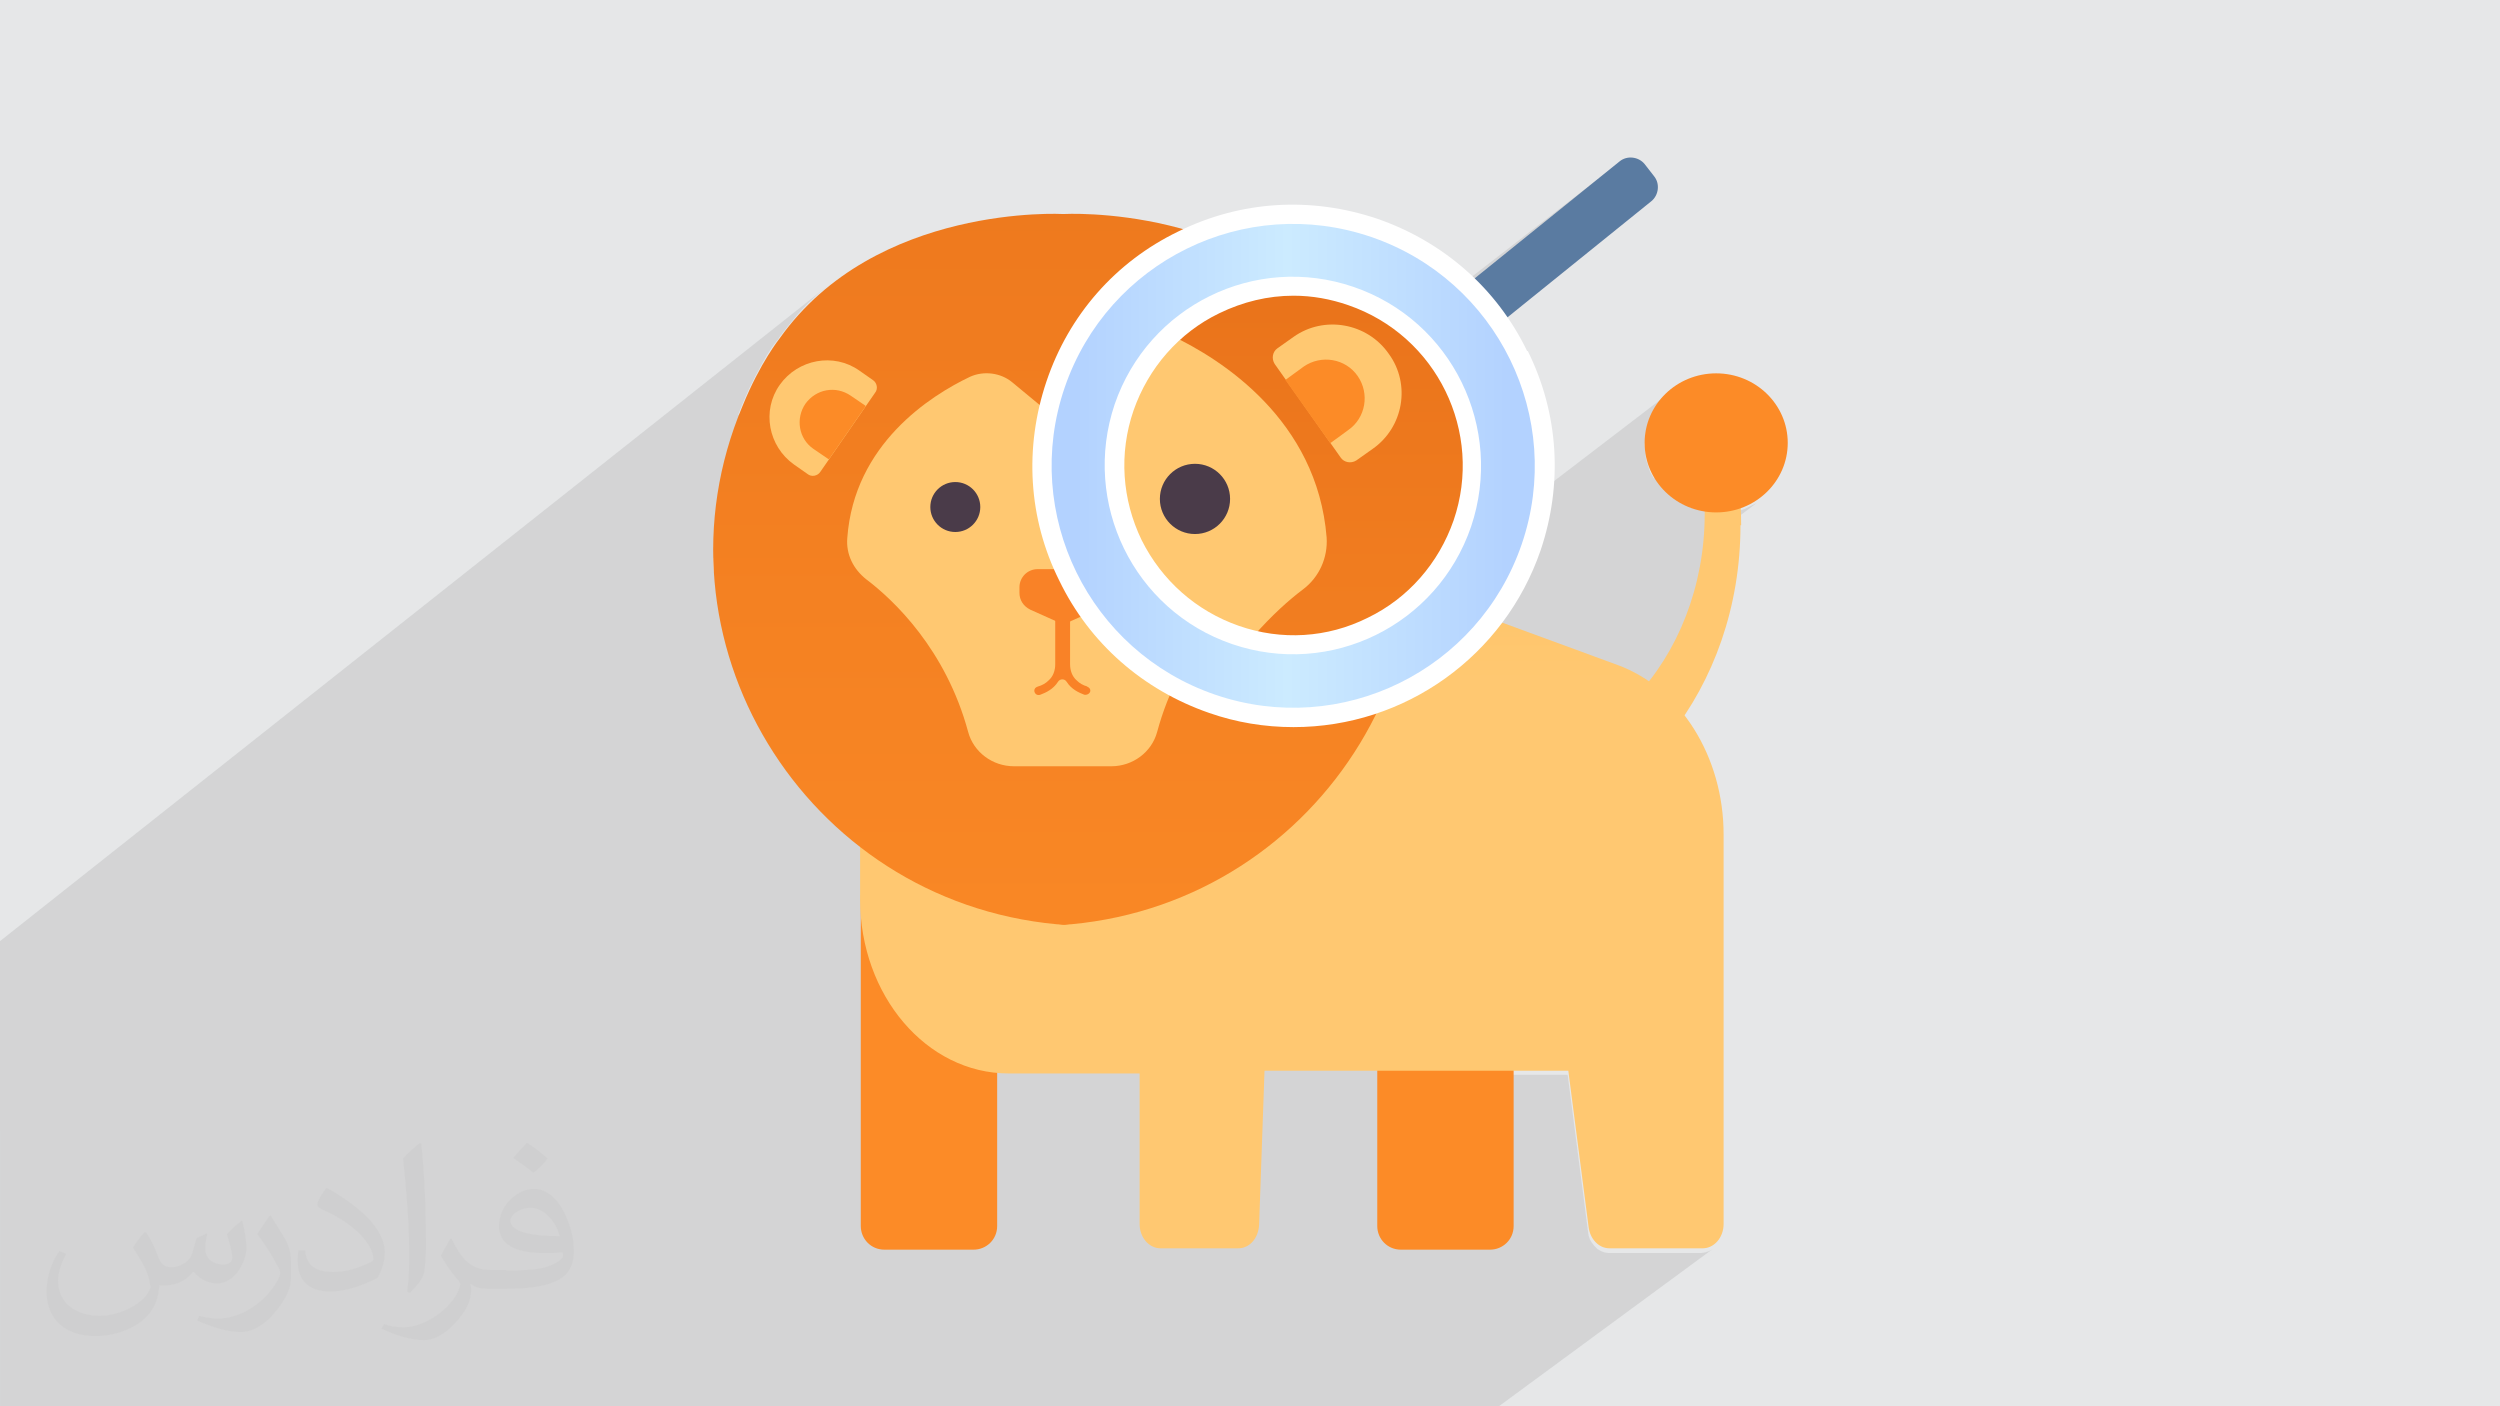 <?xml version="1.0" encoding="UTF-8"?>
<!DOCTYPE svg PUBLIC "-//W3C//DTD SVG 1.1//EN" "http://www.w3.org/Graphics/SVG/1.1/DTD/svg11.dtd">
<!-- Creator: CorelDRAW 2017 -->
<svg xmlns="http://www.w3.org/2000/svg" xml:space="preserve" width="3.703in" height="2.083in" version="1.1" style="shape-rendering:geometricPrecision; text-rendering:geometricPrecision; image-rendering:optimizeQuality; fill-rule:evenodd; clip-rule:evenodd"
viewBox="0 0 3703 2083"
 xmlns:xlink="http://www.w3.org/1999/xlink"
 enable-background="new 0 0 512 512">
 <defs>
  <style type="text/css">
   <![CDATA[
    .fil6 {fill:#4A3B49}
    .fil9 {fill:#5A7BA1}
    .fil0 {fill:#E6E7E8}
    .fil8 {fill:#F98227}
    .fil3 {fill:#FC8B27}
    .fil7 {fill:#FFC71F}
    .fil2 {fill:#FFC871}
    .fil11 {fill:white}
    .fil13 {fill:#373435;fill-opacity:0.031}
    .fil1 {fill:#373435;fill-opacity:0.102}
    .fil5 {fill:url(#id0)}
    .fil4 {fill:url(#id1)}
    .fil12 {fill:url(#id2)}
    .fil10 {fill:url(#id3)}
   ]]>
  </style>
  <linearGradient id="id0" gradientUnits="userSpaceOnUse" x1="1571" y1="1649" x2="1571" y2="-94">
   <stop offset="0" style="stop-opacity:1; stop-color:#FC8B27"/>
   <stop offset="1" style="stop-opacity:1; stop-color:#EA741B"/>
  </linearGradient>
  <linearGradient id="id1" gradientUnits="userSpaceOnUse" x1="1911" y1="1011" x2="1911" y2="195">
   <stop offset="0" style="stop-opacity:1; stop-color:#FFC871"/>
   <stop offset="1" style="stop-opacity:1; stop-color:#F9B24B"/>
  </linearGradient>
  <linearGradient id="id2" gradientUnits="userSpaceOnUse" x1="1594" y1="1320" x2="2232" y2="1320">
   <stop offset="0" style="stop-opacity:1; stop-color:#B3D2FF"/>
   <stop offset="0.49" style="stop-opacity:1; stop-color:#CCEBFF"/>
   <stop offset="1" style="stop-opacity:1; stop-color:#B3D2FF"/>
  </linearGradient>
  <linearGradient id="id3" gradientUnits="userSpaceOnUse" xlink:href="#id0" x1="1915" y1="1577" x2="1915" y2="454">
  </linearGradient>
 </defs>
 <g id="Layer_x0020_1">
  <polygon class="fil0" points="0,0 3703,0 3703,2083 0,2083 "/>
  <path class="fil1" d="M2539 641l0 0zm-2539 1033l0 -20 0 -1 0 -9 0 -1 0 -32 0 -11 0 -21 0 -28 0 -14 0 -2 0 -58 0 -10 0 -54 0 -19 1229 -973 -16 13 -16 15 -15 16 -14 17 -14 18 -1 2 -4 5 -6 8 -7 11 -8 14 -9 17 -10 20 -10 23 -6 15 73 -58 13 -10 15 -7 16 -4 16 -1 16 2 16 5 15 8 20 14 2 2 2 2 1 2 1 3 0 3 0 3 -1 3 -1 2 -68 98 -13 19 -2 2 -158 124 0 4 1 16 315 -248 14 -10 14 -9 13 -8 13 -7 12 -6 8 -3 8 -2 8 -1 4 0 215 -169 -15 12 -14 13 -13 13 -13 14 -12 14 -11 15 -11 16 -10 16 -1 2 119 -93 -14 11 -13 11 -12 12 -12 13 -11 13 -11 14 -10 15 -9 15 -9 16 -8 16 -7 17 -6 17 -6 18 -4 16 180 -140 -21 17 -19 19 -17 21 -6 9 65 -51 -15 13 13 6 15 -12 10 -7 10 -7 11 -6 11 -6 13 -6 13 -5 14 -4 14 -4 14 -3 14 -2 14 -1 14 0 10 0 10 1 10 1 10 1 10 2 10 2 10 3 10 3 24 10 22 12 21 14 7 6 329 -255 -254 205 47 59 -67 52 3 5 12 21 10 22 7 23 5 24 3 24 1 25 -2 25 -4 25 -7 25 -4 12 -5 11 -5 11 -6 11 -6 10 -7 10 -7 10 -8 9 -8 9 -9 8 396 -303 -16 13 -13 15 -10 17 -6 19 -2 21 2 21 6 19 6 10 79 -60 -4 4 -3 5 -2 5 -2 6 0 6 1 6 2 10 2 10 1 10 1 10 1 11 1 11 0 11 0 6 16 2 21 -2 20 -6 18 -9 -78 59 0 1 -2 20 -3 19 -4 19 -5 18 -6 18 -6 18 -7 17 -8 17 -9 16 -9 15 -10 15 -10 14 -11 14 -12 13 52 56 -312 235 79 0 0 263 81 0 30 231 1 7 2 6 3 5 4 5 4 4 5 3 5 2 6 1 138 0 6 -1 6 -2 5 -3 -325 239 -9 0 -137 0 -74 0 -91 0 -24 0 -223 0 -126 0 -9 0 -114 0 -79 0 -95 0 -20 0 -57 0 -12 0 -12 0 -97 0 0 0 -2 0 -32 0 -81 0 -75 0 -11 0 -47 0 -2 0 -62 0 -45 0 -5 0 -25 0 -5 0 -5 0 -12 0 -29 0 -44 0 -28 0 -17 0 -2 0 -56 0 -9 0 -9 0 -7 0 -15 0 -39 0 -15 0 -1 0 -56 0 -6 0 -4 0 0 0 -15 0 -29 0 -4 0 -12 0 -3 0 -23 0 -6 0 -2 0 -12 0 -4 0 -1 0 -11 0 0 0 -4 0 -1 0 -4 0 -1 0 -10 0 -21 0 -9 0 -4 0 -4 0 -2 0 0 0 -8 0 -1 0 -19 0 -5 0 -3 0 -11 0 -11 0 -8 0 -1 0 -11 0 -10 0 -15 0 -2 0 0 -7 0 -27 0 0 0 0 0 -2 0 -6 0 -1 0 -2 0 -11 0 -22 0 -1 0 0 0 -1 0 -17 0 -57 0 -30 0 -10 0 -4 0 -14 0 -7 0 -11 0 -3 0 -2 0 -2 0 -17 0 -22 0 -3 0 -29 0 -38 0 -4 0 -35 0 -16 0 -12zm2040 -1349l0 0z"/>
  <g id="_1950785478176">
   <path class="fil2" d="M2579 778c0,-40 -4,-78 -13,-115 -3,-14 -15,-24 -28,-22l0 0c-15,2 -25,19 -21,36 5,27 8,55 8,84 0,108 -40,206 -104,273l52 56c65,-82 105,-191 105,-312z"/>
   <path class="fil3" d="M1274 1325l203 0 0 491c0,20 -16,35 -35,35l-132 0c-20,0 -35,-16 -35,-35l0 -491 0 0z"/>
   <path class="fil3" d="M2039 1325l203 0 0 491c0,20 -16,35 -35,35l-132 0c-20,0 -35,-16 -35,-35l0 -491 0 0z"/>
   <path class="fil4" d="M1903 804l493 181c93,34 157,136 157,251l0 577c0,20 -14,36 -31,36l-138 0c-16,0 -29,-14 -31,-32l-30 -231 -450 0 -8 228c-1,20 -14,35 -31,35l-115 0c-17,0 -31,-16 -31,-36l0 -223 -194 0c-122,0 -220,-116 -220,-258l0 -148 629 -380z"/>
   <path class="fil5" d="M2050 601c-27,-64 -55,-100 -55,-100 -142,-200 -420,-184 -420,-184 0,0 -278,-16 -420,184 0,0 -29,36 -55,100 -146,346 91,733 465,768 4,0 7,1 11,1 4,0 7,-1 11,-1 373,-35 611,-422 465,-768z"/>
   <path class="fil2" d="M1893 797c-10,-139 -123,-211 -182,-239 -20,-10 -44,-7 -62,8l-75 62 -75 -62c-17,-14 -42,-17 -62,-8 -59,28 -172,100 -182,239 -2,24 9,46 28,61 41,31 118,104 151,226 8,30 36,51 68,51l72 0 72 0c32,0 60,-21 68,-51 33,-122 110,-194 151,-226 19,-14 30,-37 28,-61z"/>
   <circle class="fil6" cx="1415" cy="751" r="37"/>
   <path class="fil2" d="M1296 582l-81 117c-4,6 -13,8 -19,3l-20 -14c-38,-27 -48,-80 -21,-118l0 0c27,-38 80,-48 118,-21l20 14c6,4 8,13 3,19z"/>
   <path class="fil3" d="M1282 601l-22 -15c-22,-15 -51,-10 -67,12 -15,22 -10,52 12,67l22 15c0,0 0,0 1,0l54 -78c0,0 0,0 0,0z"/>
   <circle class="fil7" cx="1734" cy="751" r="37"/>
   <path class="fil7" d="M1853 582l81 117c4,6 13,8 19,3l20 -14c38,-27 48,-80 21,-118l0 0c-27,-38 -80,-48 -118,-21l-20 14c-6,4 -8,13 -3,19z"/>
   <path class="fil7" d="M1866 601l22 -15c22,-15 51,-10 67,12 15,22 10,52 -12,67l-22 15c0,0 0,0 -1,0l-54 -78c0,0 0,0 0,0z"/>
   <path class="fil8" d="M1611 1017c-7,-2 -12,-5 -16,-9 -7,-6 -10,-15 -10,-24l0 -74 -11 0 -11 0 0 74c0,9 -3,18 -10,24 -4,4 -9,7 -16,9 -3,1 -5,3 -5,6 0,4 4,8 9,6 8,-3 19,-8 26,-19 3,-5 10,-5 13,0 7,11 18,16 26,19 4,1 9,-2 9,-6 0,-3 -2,-5 -5,-6z"/>
   <path class="fil8" d="M1611 843l-37 0 -37 0c-15,0 -27,12 -27,27l0 8c0,11 6,20 16,25l49 22 49 -22c10,-4 16,-14 16,-25l0 -8c0,-15 -12,-27 -27,-27z"/>
   <path class="fil9" d="M2436 243l14 18c9,11 7,28 -4,37l-254 205 -47 -59 254 -205c11,-9 28,-7 37,4z"/>
   <ellipse class="fil10" cx="1917" cy="687" rx="263" ry="264"/>
   <path class="fil2" d="M1735 497c-50,48 -81,116 -81,191 1,124 87,227 202,255 28,-32 54,-55 74,-70 24,-18 37,-47 35,-77 -14,-174 -156,-264 -230,-299z"/>
   <circle class="fil6" cx="1770" cy="739" r="52"/>
   <path class="fil2" d="M1888 539l98 139c5,7 15,9 23,4l24 -17c46,-32 57,-96 24,-141l0 0c-32,-46 -96,-57 -141,-25l-24 17c-7,5 -9,15 -4,23z"/>
   <path class="fil3" d="M1905 562l26 -19c26,-18 62,-12 80,14 18,26 12,62 -14,80l-26 19c0,0 0,0 -1,0l-66 -93c0,0 0,0 0,-1z"/>
   <path class="fil11" d="M2262 520c-45,-93 -124,-162 -222,-196l0 0c-98,-33 -202,-27 -295,19 -93,45 -162,124 -195,222 -33,98 -27,203 19,295 45,93 124,162 222,196 40,14 82,21 125,21 165,0 312,-105 366,-262 33,-98 27,-202 -19,-295zm-236 395c-60,30 -128,34 -191,12 -63,-22 -114,-67 -144,-127 -29,-60 -34,-128 -12,-192 22,-63 67,-115 127,-144 35,-17 72,-26 110,-26 28,0 55,5 81,14 131,45 201,188 156,319l0 0c-22,63 -67,115 -127,144z"/>
   <path class="fil12" d="M1577 574c-64,187 36,391 223,455 187,64 390,-36 454,-223 64,-187 -36,-391 -223,-455 -187,-64 -390,36 -454,223zm602 206c-50,146 -208,224 -354,174 -146,-50 -223,-209 -174,-355 50,-146 208,-224 354,-174 146,50 223,209 174,355z"/>
   <ellipse class="fil3" cx="2542" cy="656" rx="106" ry="103"/>
  </g>
 </g>
 <g id="Layer_x0020_1_0">
  <path class="fil13" d="M217 1826c7,11 12,21 16,32 3,7 5,19 21,19 5,0 11,-1 17,-5 7,-3 12,-9 14,-17l6 -21 15 -7 1 1c-2,8 -3,16 -3,21 0,18 15,24 27,24 7,0 13,-3 13,-10 0,-8 -4,-22 -8,-35 7,-7 14,-14 22,-20l1 1c4,15 6,30 6,40 0,10 -4,20 -8,27 -7,14 -20,25 -36,25 -12,0 -25,-6 -34,-17l-1 0c-9,11 -22,20 -43,20l-7 0c-1,14 -4,24 -9,33 -13,25 -50,42 -85,42 -49,0 -73,-28 -73,-66 0,-23 8,-45 19,-60l10 4c-7,14 -12,27 -12,40 0,35 29,52 62,52 30,0 68,-19 75,-42 -3,-25 -12,-36 -26,-59 4,-7 10,-15 17,-23l1 0 0 0 2 1zm564 -133c10,6 20,14 30,23 -6,8 -12,15 -21,21 -10,-8 -20,-15 -30,-22 7,-8 14,-15 20,-22l0 0 1 0zm5 96c-17,0 -30,11 -30,19 0,17 33,23 73,23 -5,-20 -22,-42 -43,-42zm-37 93c22,0 41,-1 55,-4 16,-4 30,-12 30,-18 0,-1 0,-3 -1,-5 -9,1 -19,1 -29,1 -29,0 -52,-7 -61,-23 -2,-5 -4,-10 -4,-16 0,-16 7,-32 19,-42 10,-9 21,-14 33,-14 20,0 37,16 48,42 6,14 11,30 11,51 0,14 -4,25 -12,34 -16,15 -45,21 -90,21l-20 0 0 0 -5 0c-11,0 -19,-2 -25,-7l-1 0c0,3 1,5 1,7 0,10 -3,23 -10,33 -20,30 -42,43 -60,43 -19,0 -42,-7 -63,-17l4 -7c7,3 16,5 29,5 34,0 78,-33 84,-64 -1,-3 -3,-6 -7,-10 -10,-12 -16,-22 -22,-32 5,-10 10,-18 14,-25l2 0c14,29 28,46 57,46l5 0 0 0 21 0 0 0 -3 1zm-146 31c2,-14 3,-29 3,-43l0 -21c0,-39 -5,-96 -9,-133 7,-8 17,-17 25,-23l2 1c5,47 7,101 7,151 0,13 -1,26 -2,35 -1,12 -8,21 -22,35l-3 -1 0 0 -1 -1zm-151 -62c1,18 10,33 41,33 20,0 36,-5 55,-14 3,-1 5,-3 5,-5 0,-12 -9,-27 -24,-41 -14,-13 -34,-25 -51,-32 -6,-3 -8,-5 -8,-8 0,-5 7,-16 13,-24l2 0c20,11 43,27 60,44 15,16 25,33 25,51 0,13 -4,26 -11,38 -22,11 -46,20 -70,20 -29,0 -48,-14 -48,-45 0,-3 0,-9 1,-16l10 0 0 0 0 -1zm-52 -52l18 29c7,11 13,22 13,41l0 24c0,19 -12,39 -32,60 -15,14 -29,20 -42,20 -19,0 -40,-6 -65,-17l3 -7c8,2 17,4 28,4 36,0 72,-26 89,-58 2,-4 3,-7 3,-9 0,-4 -2,-8 -4,-11 -9,-17 -19,-33 -30,-47 6,-9 12,-18 18,-27l1 0 0 0 0 -2z"/>
 </g>
</svg>
